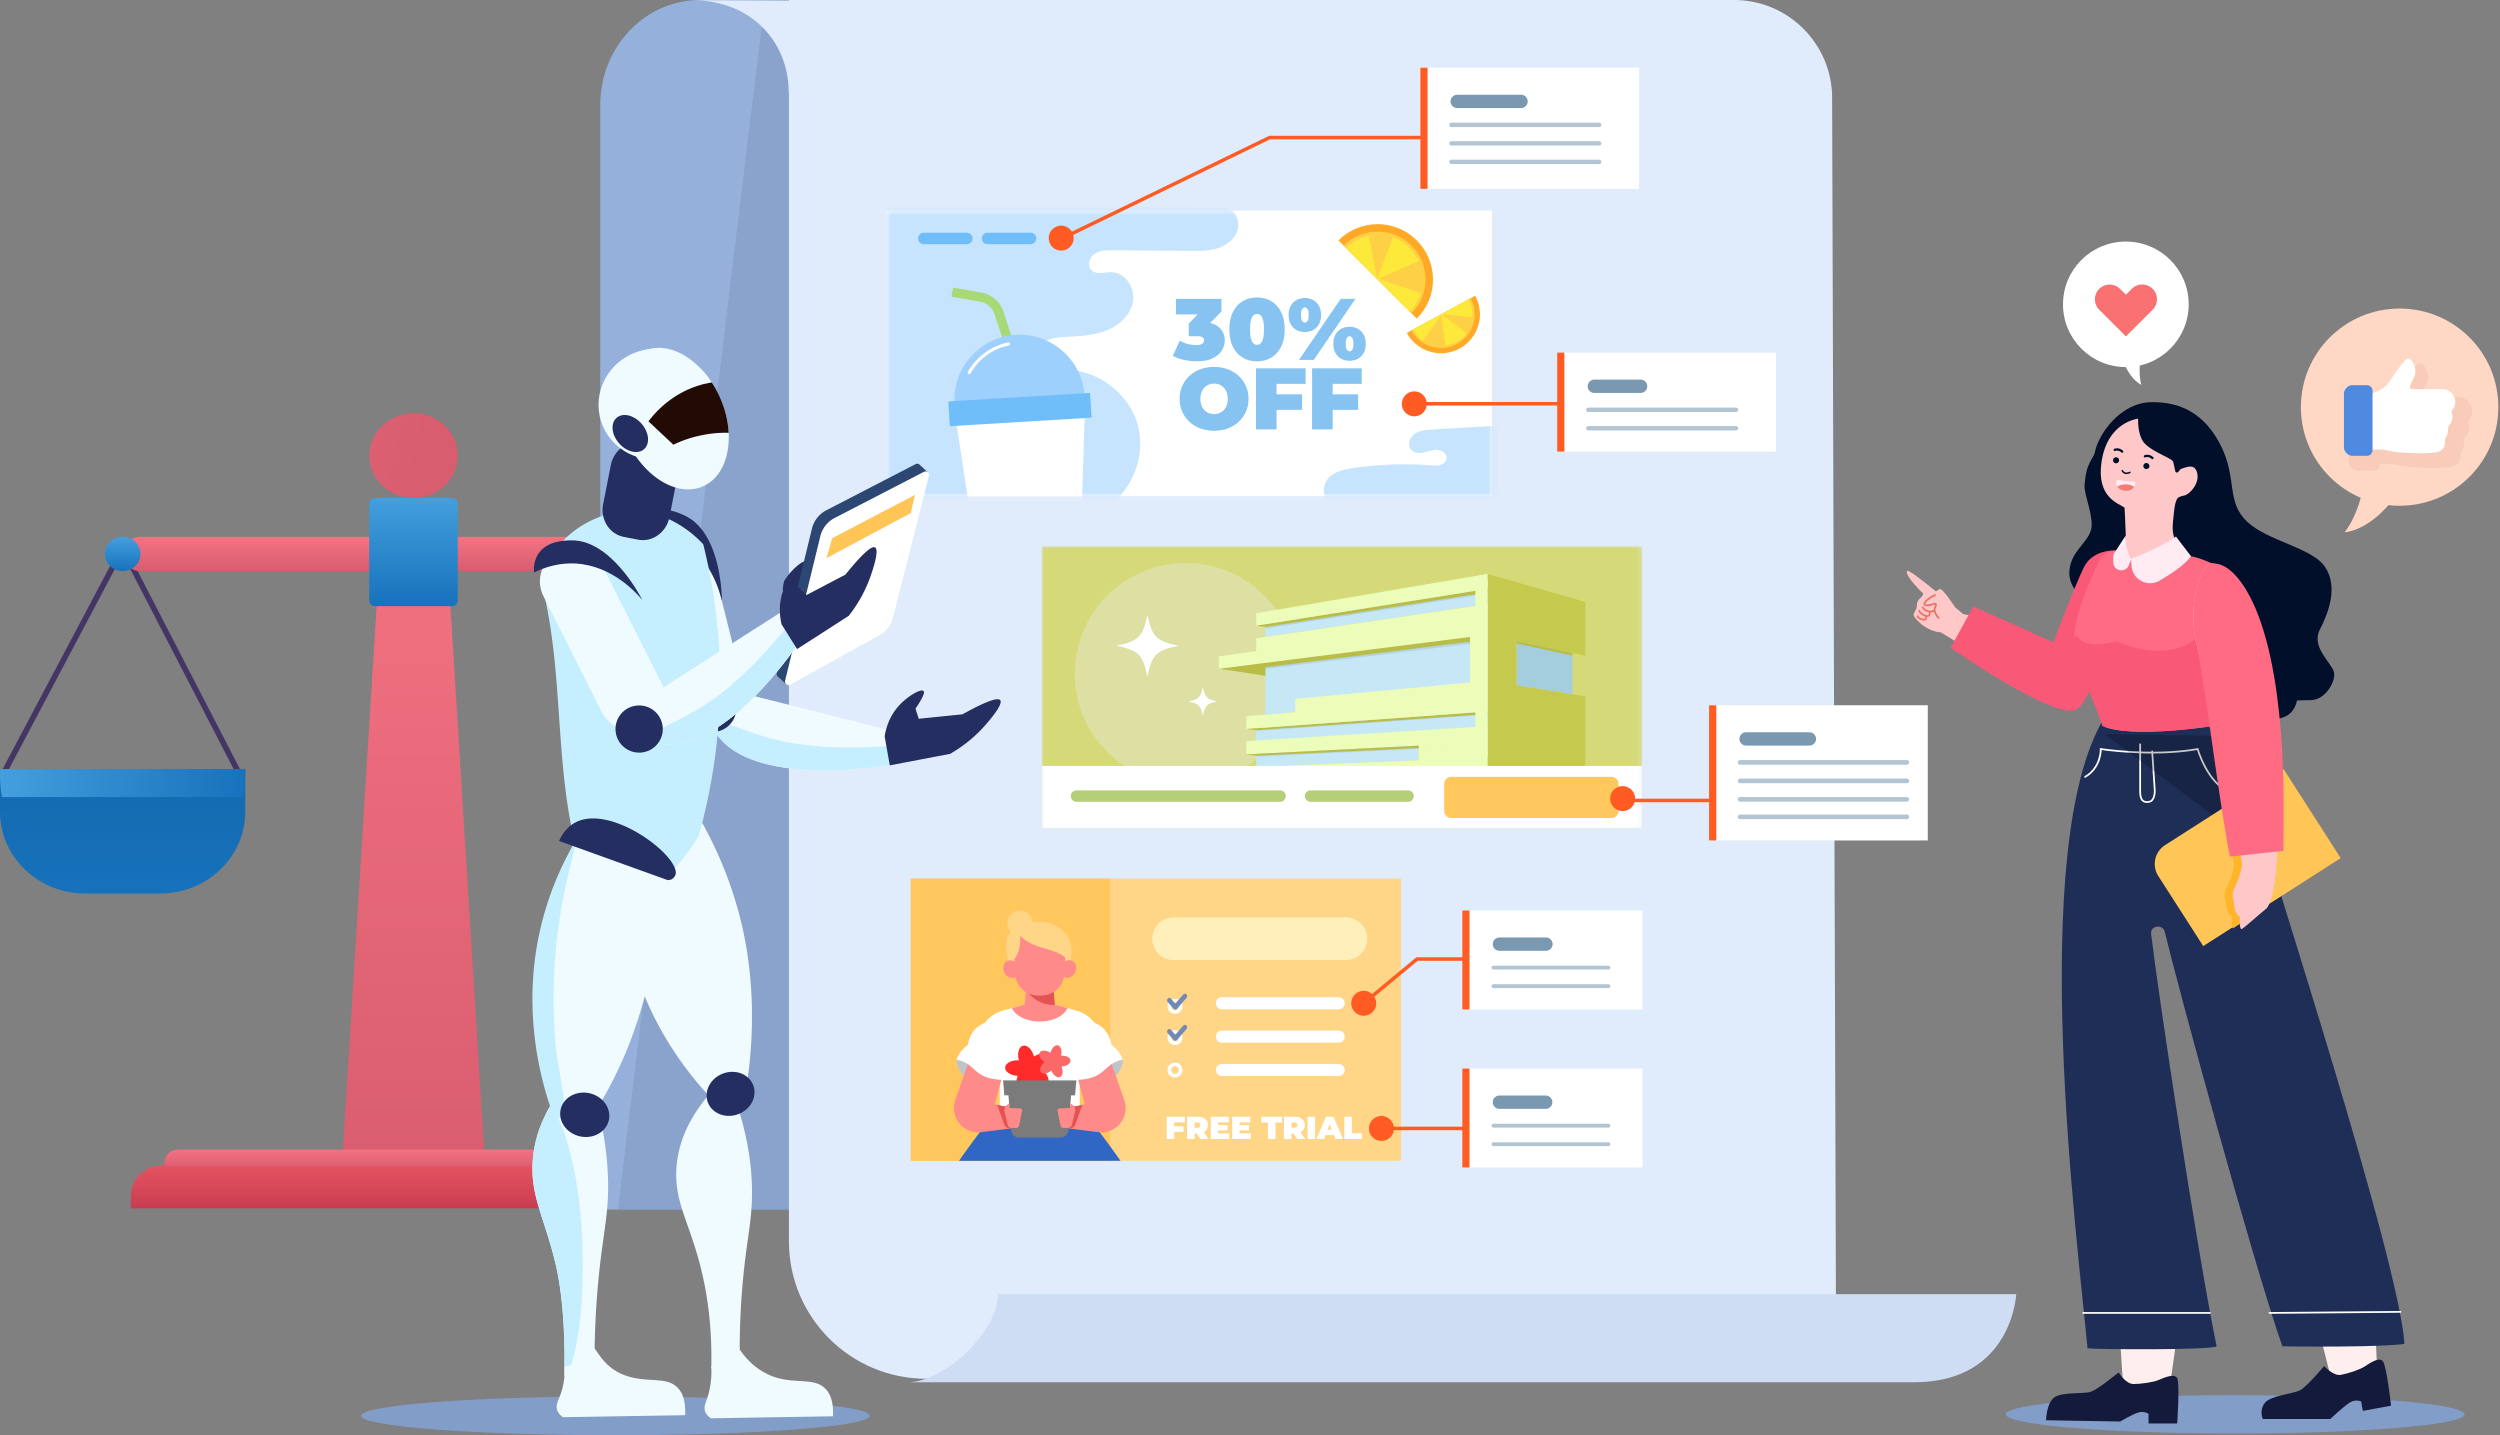 <svg xmlns="http://www.w3.org/2000/svg" width="540" height="310" fill="none"><rect width="100%" height="100%" fill="#808080" stroke="none"/><path fill="#443664" d="M177.709 167.882h-50.511a.6.6 0 0 1-.519-.282.57.57 0 0 1-.03-.571l25.255-48.865c.206-.404.893-.404 1.099 0l25.256 48.865a.57.57 0 0 1-.031.571.61.61 0 0 1-.519.282m-49.519-1.181h48.535l-24.264-46.945-24.263 46.945z"/><path fill="url(#a)" d="M125.977 166.114h52.968v9.235c0 9.754-8.256 17.663-18.434 17.663h-16.1c-10.179 0-18.434-7.917-18.434-17.663z"/><path fill="url(#b)" d="M125.976 167.638c0 1.547.153 3.056.428 4.526h52.113c.275-1.47.428-2.987.428-4.526v-1.524h-52.976v1.524z"/><path fill="#443664" d="M51.748 167.882H.626a.6.6 0 0 1-.518-.282.55.55 0 0 1-.023-.572l25.866-48.865c.099-.198.313-.32.55-.32.236 0 .442.13.549.328l25.255 48.865a.57.57 0 0 1-.03.572.62.62 0 0 1-.52.281zm-50.122-1.181h49.138l-24.271-46.968z"/><path fill="url(#c)" d="M.008 166.114h52.968v9.235c0 9.754-8.263 17.663-18.434 17.663h-16.1C8.263 193.012 0 185.095 0 175.349v-9.235z"/><path fill="url(#d)" d="M.008 167.638c0 1.547.152 3.063.427 4.534H52.55c.275-1.471.427-2.987.427-4.526v-1.524H.008v1.524z"/><path fill="url(#e)" d="M105.045 256.194h-31.46l9.21-148.63h13.04z"/><path fill="url(#f)" d="M89.326 107.564c5.28 0 9.56-4.099 9.56-9.158 0-5.06-4.28-9.16-9.56-9.16s-9.56 4.1-9.56 9.16c0 5.059 4.28 9.158 9.56 9.158"/><path fill="url(#g)" d="M149.107 115.969H30.092c-1.48 0-2.678 1.151-2.678 2.568v2.248c0 1.417 1.198 2.568 2.678 2.568H149.1c1.48 0 2.686-1.151 2.686-2.568v-2.248c0-1.417-1.198-2.568-2.686-2.568z"/><path fill="url(#h)" d="M26.494 123.353c2.129 0 3.853-1.654 3.853-3.696s-1.724-3.696-3.853-3.696-3.853 1.654-3.853 3.696 1.724 3.696 3.853 3.696"/><path fill="url(#i)" d="M97.597 107.564H81.04c-.71 0-1.282.549-1.282 1.227v20.901c0 .678.572 1.227 1.282 1.227h16.557c.71 0 1.282-.549 1.282-1.227v-20.901c0-.678-.572-1.227-1.282-1.227"/><path fill="url(#j)" d="M152.463 123.353c2.128 0 3.853-1.654 3.853-3.696s-1.725-3.696-3.853-3.696-3.854 1.654-3.854 3.696 1.725 3.696 3.854 3.696"/><path fill="url(#k)" d="M38.422 248.316h98.703c1.618 0 2.938 1.257 2.938 2.812v1.226H35.493v-1.226c0-1.547 1.312-2.812 2.937-2.812z"/><path fill="url(#l)" d="M34.98 251.768h105.594c3.7 0 6.699 2.88 6.699 6.423v2.804h-119v-2.804c0-3.543 3.007-6.423 6.7-6.423z"/><path fill="#95B1DB" d="M328.724 261.253H129.656V22.613C129.656 10.402 139.061 0 151.263 0l177.453.502v260.751z"/><path fill="#849CC7" d="M133.469 261.253h195.254V24.72L164.833 3.046z" opacity=".65"/><path fill="#E0EBFB" d="M395.746 21.193C395.746 9.486 386.258 0 374.549 0h-204.14v.144L149.492.042c12.786 0 20.866 9.02 20.866 19.922l.051-.06v248.239c0 16.386 13.286 29.67 29.676 29.67h145.628l50.898-.703-.873-275.9z"/><path fill="#CEDDF4" d="M196.016 298.574c7.976 0 19.537-10.913 19.537-19.041h219.954s-.851 19.041-22.082 19.041z"/><path fill="#020F2B" d="M451.129 130.114s-4.532-2.629-4.136-6.873c.397-4.245 3.854-5.875 4.662-8.771.741-2.636-1.503-7.551-1.388-9.54.305-5.22 1.9-5.63 2.258-7.383.794-3.856 5.517-10.538 12.048-10.675 6.532-.138 11.735 2.545 15.199 9.532s1.069 12.031 5.601 16.276 13.925 5.562 16.794 9.722c2.869 4.161.931 9.723-1.068 13.563-2 3.841 2.624 7.254 3.044 9.258s-1.877 5.936-4.937 6.005l-3.059.068s-.351 2.713-2.923 3.643-7.233 1.356-8.553 0-23.837-8.893-27.27-14.927c-3.441-6.043-6.28-9.914-6.28-9.914z"/><path fill="#FFC8C8" d="M470.55 100.976c.023.206.214.35.42.32.87-.137 2.96-1.463 3.594.754.633 2.248-1.473 4.709-2.778 4.983-.374.077-1.243.29-1.457.61-.656.983-.74 2.911-.992 5.349-.549 5.372 3.876 7.109 3.876 7.109s-12.948 8.047-13.841 1.357c0 0-.397-11.758-.473-11.811-1.221-.891-6.119-2.156-4.967-9.875 1.259-8.45 7.447-9.479 8.996-9.44 1.312.03 6.348.32 7.615 10.651z"/><path fill="#020F2B" d="M462.241 89.638a.375.375 0 0 0-.397.35c-.053 1.097-.061 4.336 1.488 5.883 1.877 1.874 5.845 3.131 6.058 3.855.13.442.328 1.372.466 2.05a.365.365 0 0 0 .641.16c.587-.709 1.571-1.783 2.128-1.783.763 0 .13-3.39.016-3.978-.008-.06-.038-.106-.069-.16-.534-.67-4.914-5.958-10.331-6.377"/><path fill="#839DC9" d="M482.792 309.634c27.366 0 49.55-1.853 49.55-4.138s-22.184-4.137-49.55-4.137-49.55 1.852-49.55 4.137 22.184 4.138 49.55 4.138"/><path fill="#FEE" d="m470.552 286.264-1.701 12.062s-2.732 8-5.265 4.899c-2.533-3.094-5.043-4.732-5.043-4.732l-.832-12.542 12.834.313z"/><path fill="#131A3C" d="M457.618 296.436s1.526 2.515 3.22 2.515 4.242-.404 5.28-.816 3.533-1.638 4.151-.442c.618 1.197 0 9.769 0 9.769h-6.188v-2.073s-.939-.693-2.259-.274-3.876 1.935-3.876 1.935l-15.985-.274s.023-3.437 1.618-4.823c1.594-1.387 6.455-.785 8.049-1.334 1.595-.548 5.982-4.175 5.982-4.175z"/><path fill="#FEE" d="m512.908 282.743.503 12.169s-1.236 8.359-4.288 5.768c-3.052-2.59-5.814-3.749-5.814-3.749l-3.082-12.184 12.681-2.011z"/><path fill="#131A3C" d="M502.028 295.079s1.954 2.195 3.625 1.89 4.097-1.158 5.043-1.76 3.174-2.248 4.006-1.181c.832 1.066 1.763 9.608 1.763 9.608l-6.089 1.113-.374-2.042s-1.053-.511-2.266.137c-1.214.647-4.395 3.665-4.395 3.665h-14.566s-.87-1.844.442-3.49 6.211-1.935 7.676-2.766 5.135-5.189 5.135-5.189z"/><path fill="#1E2E57" d="M479.388 155.678c3.884 6.858 5.937 11.872 8.165 20.588 2.586 10.104 30.589 95.59 31.81 113.976-3.19.77-24.371.655-26.385.541-6.41-18.348-22.631-77.927-25.378-89.486-.42-1.775-3.174-1.387-2.961.427 1.565 13.197 9.965 68.791 14.154 89.089-1.671.854-25.95.663-27.888.42-2.098-22.639-13.246-108.337 3.579-136.119 7.699-1.059 17.084.328 24.889.556z"/><path stroke="#fff" stroke-linecap="round" stroke-miterlimit="10" stroke-width=".381" d="m464.874 162.299.55 8.39s.129 2.263-1.229 2.507c-1.953.35-1.907-1.479-1.923-2.507-.015-1.029 0-9.929 0-9.929"/><path stroke="#fff" stroke-linecap="round" stroke-miterlimit="10" stroke-width=".381" d="M481.621 171.062c-4.807-1.829-6.929-9.266-6.929-9.266-9.842 1.73-20.921 0-20.921 0s.137 3.97-3.388 6.012"/><path fill="#000" d="m454.609 158.574 31.688 23.827s1.32-12.863-4.303-23.416l-27.377-.411z" opacity=".21" style="mix-blend-mode:multiply"/><path fill="#C20034" d="M469.342 118.28s2.007-.579 1.679-.152c-.336.426-1.046.899-1.755 1.371l.084-1.219z"/><path stroke="#fff" stroke-linecap="round" stroke-miterlimit="10" stroke-width=".381" d="M477.331 283.597h-27.354M518.481 283.361l-28.262.236"/><path fill="#D15449" d="M488.805 196.763c0-.168.168-1.958.168-1.958l-.809 2.568.641-.618z"/><path fill="#FFC8C8" d="M424.026 132.628s-11.696-10.02-12.101-9.311c-.587 1.028 3.487 4.892 3.487 4.892s-.076.563-.603.967c-.526.396-.763.861-.77 1.692-.016.83-.687 1.463-.71 1.95-.023.488 2.556 3.574 5.883 3.765l4.998 3.047 1.983-6.53-2.159-.464z"/><path fill="#FFC8C8" d="M420.112 132.742c1.312.038 2.075-1.722 2.075-1.722s-2.601-4.061-3.227-3.779c-.618.282-3.205 2.186-2.877 3.284.328 1.089 2.587-.397 2.587-.397s.122 2.584 1.442 2.622"/><path stroke="#EC7165" stroke-linecap="round" stroke-width=".381" d="M417.968 128.517c-.763.381-2.288 1.296-2.288 1.906 0 .763 1.906 0 2.288 0s.17.422 0 .763c-.382.763.381 1.907.763 2.288"/><path stroke="#EC7165" stroke-linecap="round" stroke-width=".381" d="M415.297 131.186c.381.763 1.525 1.144 2.288.763M414.539 131.949c.381.763 2.288 1.907 2.288.382"/><path stroke="#EC7165" stroke-linecap="round" stroke-width=".381" d="M414.156 133.093c.3.599 1.075.735 1.526.762.123.008.381 0 .381-.762"/><path fill="#F95877" d="M457.647 118.897s-5.463-.579-7.515 3.612c-2.053 4.191-6.608 16.23-6.608 16.23l-17.282-7.742-4.914 8.923s21.586 15.064 26.767 13.456c5.18-1.607 9.614-28.756 9.552-34.471z"/><path fill="#FF6B82" d="M453.772 120.421c-.45.922-5.936 12.009-5.669 17.335.267 5.364 6.226 18.135 5.936 18.943 0 0 4.166 3.284 27.141-.336 7.065-6.172.854-27.149-1.519-33.793 0 0-4.524-2.263-6.47-2.4 0 0-6.028 1.524-12.895.51-1.289-.19-1.923-1.348-3.304-1.676-.465-.107-2.067.114-3.235 1.417z"/><path fill="#F95877" d="M479.668 122.57c2.373 6.645 8.577 27.622 1.519 33.794-22.982 3.611-27.14.335-27.14.335.282-.808-7.341-16.382-5.937-18.943 1.015-1.851-.183 3.132 9.05.77 0 0 11.101 5.402 18.022-1.356 3.09-3.01 4.494-14.592 4.494-14.592"/><path fill="#FFEBF1" d="m473.261 120.147-3.258-4.251s-3.877 2.75-9.698 4.785l.099 1.524c.198 2.994 3.479 4.739 6.073 3.223 2.709-1.585 5.601-3.551 6.776-5.281z"/><path fill="#FFEBF1" d="M459.172 115.659s-.068 3.589 1.206 5.09l-.527 1.273c-.61 1.76-3.204 1.455-3.364-.397-.061-.723-.061-1.394.045-1.912l2.633-4.054z"/><path fill="#FFC557" d="M505.587 185.359 475.9 204.355l-9.711-15.135a4.83 4.83 0 0 1 1.463-6.673l25.621-16.395 12.321 19.202z"/><path fill="#FFB529" fill-rule="evenodd" d="m483.844 199.548-1.542.988c-.346-.389-.25-2.608-.25-2.608-.974-.435-1.171-1.953-1.303-2.969-.037-.281-.068-.523-.11-.694-.261-1.059-.046-1.742.077-1.997.568-1.157 1.651-3.461 1.82-5.526.029-.354-.666-3.956-1.704-9.03h9.381c.415 14.566-1.978 18.256-2.346 18.49-.312.202-1.251 1-2.264 1.862v.001c-.599.509-1.223 1.04-1.759 1.483" clip-rule="evenodd"/><path fill="#FFC8C8" d="M483.788 197.982c-1.236-.563-1.213-2.918-1.404-3.718-.26-1.074-.046-1.768.076-2.027.565-1.173 1.641-3.513 1.809-5.608.099-1.234-8.31-41.428-9.79-47.334-2.007-8.023.519-17.243 3.35-17.555 3.51-.389 8.477 11.117 9.209 15.216 8.874 49.49 3.113 58.893 2.526 59.274-.725.48-4.868 4.282-5.372 4.45-.526.175-.404-2.698-.404-2.698"/><path fill="#FF6B82" d="M493.264 183.779c-.358-1.516 1.549-30.387-4.898-49.276-2.884-8.443-7.035-13.152-10.545-12.763-2.831.312-5.356 9.532-3.35 17.555 1.481 5.906 4.586 32.27 7.18 45.734z"/><path fill="#020F2B" d="M457.07 100.077a.655.655 0 1 0 .001-1.31.655.655 0 0 0-.001 1.31M463.594 101.319a.656.656 0 1 0 0-1.311.656.656 0 0 0 0 1.311"/><path stroke="#020F2B" stroke-linecap="round" stroke-miterlimit="10" stroke-width=".336" d="M458.406 101.662s.252.557.847.572c.45.008.801-.191.801-.191"/><path stroke="#020F2B" stroke-linecap="round" stroke-miterlimit="10" stroke-width=".504" d="M463.305 98.56s.496-.213 1.015-.007c.396.153.602.382.602.382M456.773 97.173s.496-.213 1.015-.007c.397.152.603.381.603.381"/><path fill="#FFEBF1" d="M457.724 103.635c.702.153 2.007.404 3.006.374a.5.5 0 0 1 .481.67c-.252.678-.878 1.554-2.358 1.326-1.579-.244-1.778-1.265-1.739-1.92a.495.495 0 0 1 .602-.442z"/><path fill="#F47C73" d="M460.998 105.136a3.53 3.53 0 0 0-1.808-.503c-.702-.008-1.358.168-1.854.465.229.411.671.777 1.526.907 1.16.175 1.785-.32 2.129-.869z"/><path fill="#fff" d="M354.043 14.623h-47.246v26.166h47.246z"/><path fill="#FF5B22" d="M308.353 14.623h-1.556v26.166h1.556z"/><path fill="#7A98B0" d="M328.483 20.46h-13.666a1.441 1.441 0 1 0 0 2.88h13.666a1.441 1.441 0 1 0 0-2.88"/><path stroke="#B3C5D2" stroke-linecap="round" stroke-miterlimit="10" stroke-width=".946" d="M313.516 26.974h31.901M313.516 30.967h31.901M313.516 34.96h31.901"/><path fill="#fff" d="M383.597 76.167h-47.245V97.54h47.245z"/><path fill="#FF5B22" d="M337.908 76.167h-1.556V97.54h1.556z"/><path fill="#7A98B0" d="M354.367 81.995h-9.987a1.44 1.44 0 1 0 0 2.88h9.987c.797 0 1.443-.644 1.443-1.44s-.646-1.44-1.443-1.44"/><path stroke="#B3C5D2" stroke-linecap="round" stroke-miterlimit="10" stroke-width=".946" d="M343.078 88.518h31.902M343.078 92.502h31.902"/><path fill="#fff" d="M354.773 196.665h-38.914v21.373h38.914z"/><path fill="#FF5B22" d="M317.416 196.665h-1.557v21.373h1.557z"/><path fill="#7A98B0" d="M333.867 202.494h-9.987a1.44 1.44 0 1 0 0 2.88h9.987a1.441 1.441 0 1 0 0-2.88"/><path stroke="#B3C5D2" stroke-linecap="round" stroke-miterlimit="10" stroke-width=".832" d="M322.578 209.008h24.844M322.578 213.001h24.844"/><path fill="#fff" d="M354.773 230.798h-38.914v21.373h38.914z"/><path fill="#FF5B22" d="M317.416 230.798h-1.557v21.373h1.557z"/><path fill="#7A98B0" d="M333.867 236.635h-9.987a1.44 1.44 0 1 0 0 2.88h9.987c.797 0 1.443-.645 1.443-1.44s-.646-1.44-1.443-1.44"/><path stroke="#B3C5D2" stroke-linecap="round" stroke-miterlimit="10" stroke-width=".832" d="M322.578 243.149h24.844M322.578 247.142h24.844"/><path fill="#fff" d="M322.264 45.459H191.438v61.704h130.826z"/><mask id="m" width="132" height="63" x="191" y="45" maskUnits="userSpaceOnUse" style="mask-type:luminance"><path fill="#fff" d="M322.264 45.459H191.438v61.704h130.826z"/></mask><g mask="url(#m)"><path fill="#C6E4FD" d="M264.954 44.926c1.923.51 2.922 2.903 2.342 4.808s-2.342 3.261-4.235 3.87c-1.892.61-3.921.602-5.913.587-5.562-.046-11.132-.084-16.695-.13-1.358-.007-2.807 0-3.952.74-1.145.731-1.74 2.476-.824 3.482 1.061 1.166 2.953.472 4.525.533 2.907.115 4.982 3.376 4.524 6.241s-2.846 5.128-5.524 6.24c-2.678 1.12-5.646 1.296-8.553 1.44-1.832.092-3.77.214-5.288 1.243-1.518 1.028-2.35 3.307-1.213 4.747 1.16 1.47 3.395 1.211 5.265 1.135 7.294-.297 14.451 4.945 16.359 11.986 1.907 7.04-1.618 15.171-8.073 18.592h-46.261V42.22l73.516 2.713zM325.193 91.84c-5.295.313-10.59.625-15.886.945-1.32.076-2.716.183-3.784.953s-1.587 2.46-.694 3.428c.671.732 1.823.763 2.792.55.969-.207 1.931-.603 2.923-.527.991.077 2.037.861 1.922 1.844-.076.678-.686 1.197-1.335 1.395-.656.198-1.35.137-2.037.084a75.3 75.3 0 0 0-16.771.594c-1.877.274-3.861.686-5.219 2.004s-1.679 3.855-.16 4.998l38.211 1.273c.138-5.73-.099-11.81.038-17.54"/><path fill="#86C3F0" d="M258.522 78.04q-1.356 0-2.749-.301t-2.448-.885l1.506-3.277a7.2 7.2 0 0 0 1.77.734q.942.226 1.77.226.753 0 1.224-.244.49-.264.49-.772a.73.73 0 0 0-.358-.66q-.357-.244-1.205-.244h-1.751v-2.73l3.408-3.466.396 1.488h-6.573v-3.352h9.83v2.73l-3.408 3.465-2.128-1.205h1.167q2.486 0 3.786 1.111t1.299 2.863q0 1.13-.64 2.165-.622 1.036-1.959 1.695-1.318.66-3.427.66m12.998 0q-1.75 0-3.107-.81-1.337-.81-2.109-2.354-.753-1.544-.753-3.728t.753-3.729q.773-1.545 2.109-2.354 1.356-.81 3.107-.81t3.089.81q1.355.81 2.109 2.354.772 1.545.772 3.729t-.772 3.728q-.754 1.545-2.109 2.354-1.338.81-3.089.81m0-3.559q.433 0 .772-.301t.528-1.036q.207-.735.207-1.996 0-1.281-.207-1.996-.189-.735-.528-1.036a1.13 1.13 0 0 0-.772-.301q-.433 0-.772.301-.339.3-.546 1.036-.188.715-.188 1.996 0 1.261.188 1.996.207.735.546 1.036.34.3.772.301m9.065 3.258 9.002-13.182h3.182l-9.001 13.182zm1.262-6.026q-.998 0-1.789-.414a3.2 3.2 0 0 1-1.262-1.262q-.452-.83-.452-1.996 0-1.169.452-1.977a3.2 3.2 0 0 1 1.262-1.262q.791-.433 1.789-.433t1.789.433q.79.433 1.243 1.261.471.81.471 1.978t-.471 1.996a3.1 3.1 0 0 1-1.243 1.261q-.791.415-1.789.415m0-2.034q.32 0 .565-.339.263-.358.263-1.3 0-.94-.263-1.28-.245-.358-.565-.358-.301 0-.565.358-.264.34-.264 1.28 0 .942.264 1.3.264.339.565.339m9.66 8.248q-.997 0-1.789-.414a3.2 3.2 0 0 1-1.261-1.262q-.452-.829-.452-1.996t.452-1.977a3.2 3.2 0 0 1 1.261-1.262q.792-.433 1.789-.433.999 0 1.789.433.792.434 1.243 1.262.471.81.471 1.977t-.471 1.996a3.1 3.1 0 0 1-1.243 1.262q-.79.414-1.789.414m0-2.034q.32 0 .565-.339.264-.357.264-1.299t-.264-1.28q-.244-.358-.565-.358-.301 0-.565.358-.263.338-.263 1.28 0 .941.263 1.3.264.338.565.338M262.242 93.043q-1.6 0-2.975-.508a7.1 7.1 0 0 1-2.354-1.432 6.9 6.9 0 0 1-1.563-2.203q-.546-1.261-.546-2.75 0-1.506.546-2.749a6.6 6.6 0 0 1 1.563-2.184 6.9 6.9 0 0 1 2.354-1.45q1.374-.508 2.975-.508 1.62 0 2.976.508a6.9 6.9 0 0 1 2.353 1.45 6.4 6.4 0 0 1 1.545 2.185q.564 1.243.565 2.749a6.7 6.7 0 0 1-.565 2.75 6.6 6.6 0 0 1-1.545 2.202 7.1 7.1 0 0 1-2.353 1.432q-1.356.508-2.976.508m0-3.597q.622 0 1.149-.226a2.7 2.7 0 0 0 .941-.64q.415-.433.641-1.036.225-.622.226-1.393 0-.772-.226-1.375a2.8 2.8 0 0 0-.641-1.036 2.6 2.6 0 0 0-.941-.659 2.9 2.9 0 0 0-1.149-.226q-.621 0-1.167.226-.528.226-.942.66a2.9 2.9 0 0 0-.621 1.035 3.9 3.9 0 0 0-.226 1.375q0 .772.226 1.393.225.603.621 1.036.414.414.942.64.546.225 1.167.226m13.194-4.274h5.8v3.352h-5.8zm.302 7.57h-4.444V79.56h10.714v3.352h-6.27zm11.817-7.57h5.8v3.352h-5.8zm.302 7.57h-4.445V79.56h10.715v3.352h-6.27z"/><path fill="#FFA926" d="M306.033 68.814c4.669-4.67 4.662-12.237-.016-16.9-4.677-4.664-12.254-4.656-16.923.007z"/><path fill="#FDD046" d="M304.885 67.664c4.036-4.039 4.028-10.576-.008-14.607-4.044-4.03-10.591-4.023-14.627.008z"/><path fill="#FCE93A" d="M297.54 60.31c-.686-2.727-1.236-6.697-1.922-9.417a10.34 10.34 0 0 0-4.884 2.727z"/><path fill="#FCE93A" d="M300.947 51.19c-1.106 2.765-2.495 6.461-3.517 9.006l.114.114 8.889-3.916c-.351-.9-1.518-2.393-2.068-2.941a10.3 10.3 0 0 0-3.418-2.264"/><path fill="#FCE93A" d="M304.484 67.275a10.3 10.3 0 0 0 2.449-3.924c-2.754-.952-7.325-2.492-9.66-3.314l7.219 7.238z"/><path fill="#FFA926" d="M303.875 71.915c2.22 4.076 7.332 5.578 11.407 3.36 4.082-2.217 5.585-7.322 3.365-11.391l-14.78 8.031z"/><path fill="#FDD046" d="M304.883 71.366a7.27 7.27 0 0 0 9.858 2.903c3.525-1.92 4.83-6.324 2.907-9.844l-12.773 6.941z"/><path fill="#FCE93A" d="M311.305 67.892c1.976.083 4.769.502 6.745.579a7.16 7.16 0 0 0-.87-3.826z"/><path fill="#FCE93A" d="M316.783 71.999c-1.648-1.296-3.861-2.964-5.379-4.16l-.099.053.87 6.766c.679-.053 1.922-.549 2.395-.808A7.3 7.3 0 0 0 316.783 72"/><path fill="#FCE93A" d="M305.219 71.176a7.15 7.15 0 0 0 2.159 2.43c1.19-1.66 3.144-4.434 4.166-5.844z"/><path fill="#A8D977" d="m219.196 81.15-4.341-13.206a4.15 4.15 0 0 0-3.228-2.788l-6.111-1.075.343-1.966 6.112 1.075a6.13 6.13 0 0 1 4.769 4.13l4.341 13.204-1.892.625z"/><path fill="#9ED0FD" d="M219.382 72.334c-7.76.465-13.673 7.132-13.208 14.881l.176 2.903 28.109-1.691-.175-2.904c-.466-7.749-7.142-13.654-14.902-13.19"/><path fill="#fff" d="m233.146 126.655-20.99 1.264-5.906-38.624 28.109-1.692z"/><path fill="#70BEF9" d="m235.453 84.861-30.617 1.844.323 5.354 30.618-1.843z"/><path stroke="#fff" stroke-linecap="round" stroke-linejoin="round" stroke-width=".664" d="M209.352 80.48c1.754-3.148 4.929-5.464 8.461-6.18"/><path fill="#70BEF9" d="M208.827 50.27h-9.279a1.24 1.24 0 0 0-1.243 1.238 1.24 1.24 0 0 0 1.243 1.238h9.279a1.24 1.24 0 0 0 1.243-1.238 1.24 1.24 0 0 0-1.243-1.239M222.6 50.27h-9.278c-.687 0-1.244.554-1.244 1.238s.557 1.238 1.244 1.238h9.278c.687 0 1.244-.554 1.244-1.238s-.557-1.239-1.244-1.239"/></g><mask id="n" width="130" height="62" x="225" y="117" maskUnits="userSpaceOnUse" style="mask-type:luminance"><path fill="#fff" d="M354.712 117.992H225v60.957h129.712z"/></mask><g mask="url(#n)"><path fill="#D5D977" d="M354.712 117.992H225v60.957h129.712z"/><path fill="#DDDFA3" d="M256.115 169.463c13.236 0 23.966-10.716 23.966-23.934s-10.73-23.933-23.966-23.933-23.967 10.715-23.967 23.933 10.73 23.934 23.967 23.934"/><path fill="#fff" d="M254.51 139.479c-4.784 1.036-5.624 1.875-6.661 6.652-1.038-4.777-1.877-5.616-6.661-6.652 4.784-1.036 5.623-1.874 6.661-6.652 1.037 4.778 1.877 5.616 6.661 6.652M262.907 151.511c-2.221.48-2.61.868-3.098 3.093-.481-2.217-.87-2.606-3.098-3.093 2.22-.48 2.609-.869 3.098-3.094.48 2.217.87 2.606 3.098 3.094"/><path fill="#B9BD48" d="m263.266 144.447 9.095 1.379.976.152 44.202-5.12v-4.016z"/><path fill="#C6E7F5" d="m319.941 150.36-46.597 3.992v-10.233l46.597-5.829z"/><path fill="#B9BD48" d="m271.336 135.158 2.19.313v-1.204zM269.219 157.446l2.19.305v-1.204zM269.219 162.94l2.19.312v-1.204z"/><path fill="#C6E7F5" d="m321.314 130.472-47.97 7.109v-2.766l47.97-7.62z"/><path fill="#B9BD48" d="m321.314 127.927-47.97 7.513v-.625l47.97-7.62z"/><path fill="#A4CDDE" d="m339.664 141.025-12.078-2.59v9.6l12.086 1.928z"/><path fill="#B9BD48" d="m339.664 141.62-12.078-2.614v-.571l12.078 2.59z"/><path fill="#C5CA4E" d="m342.425 130.015-21.12-6.057v13.121l21.127 4.541zM327.577 138.435l-6.272-1.326v29.823l4.585.221 16.542.8v-17.54l-14.855-2.377z"/><path fill="#C6E7F5" d="m321.312 156.989-50.046 3.078v-2.773l50.046-3.62z"/><path fill="#B9BD48" d="m321.312 154.215-50.046 3.513v-.434l50.046-3.62z"/><path fill="#231F20" d="m317.545 139.067-44.201 5.418v-.389l44.201-5.509z" opacity=".1"/><path fill="#C6E7F5" d="m306.457 164.212-35.121 1.395v-2.774l35.121-1.775z"/><path fill="#ECFDB9" d="M271.336 132.461v2.682l49.977-7.978v-3.207zM271.331 140.652l-8.065 1.113v2.682l58.042-7.346v-6.629l-49.977 7.407zM317.54 147.403l-37.754 3.543v2.865l-10.567.884v2.751l52.091-3.772v-16.565l-3.77.472zM269.219 162.94l52.091-2.637v-3.467l-52.091 3.231zM306.452 164.213l-39.249 1.562v2.728l39.249-1.136 14.856-.434v-6.629l-14.856.754z"/><path fill="#B9BD48" d="m306.457 161.561-35.121 1.676v-.404l35.121-1.775z"/><path fill="#231F20" d="m273.344 135.745 45.338-7.101v-.305l-45.338 7.101zM318.946 154.528l-47.68 3.345v-.145l47.68-3.345z" opacity=".1"/><path fill="#ECFDB9" d="m321.312 163.252-2.632-.045v-37.901l2.632-.19z"/><path fill="#231F20" d="m306.457 161.729-35.121 1.691v-.183l35.121-1.691z" opacity=".1"/><path fill="#fff" d="M354.712 165.447H225v13.502h129.712z"/><path fill="#FFC75C" d="M348.074 167.801h-34.603c-.842 0-1.526.683-1.526 1.524v5.845c0 .841.684 1.523 1.526 1.523h34.603c.843 0 1.526-.682 1.526-1.523v-5.845c0-.841-.683-1.524-1.526-1.524"/><path fill="#B5CE78" d="M276.475 170.72h-43.934a1.24 1.24 0 0 0-1.244 1.238 1.24 1.24 0 0 0 1.244 1.238h43.934a1.24 1.24 0 0 0 1.244-1.238 1.24 1.24 0 0 0-1.244-1.238M304.124 170.72H283.08a1.24 1.24 0 0 0-1.244 1.238 1.24 1.24 0 0 0 1.244 1.238h21.044a1.24 1.24 0 0 0 1.243-1.238 1.24 1.24 0 0 0-1.243-1.238"/></g><path fill="#FFD688" d="M302.61 189.777H196.727v60.958H302.61z"/><path fill="#FFC75C" d="M239.799 250.735h-43.072v-60.958h43.072z"/><path fill="#3067C5" d="M231.847 237.34h-14.52c-6.272 7.665-10.186 13.395-10.186 13.395h34.892s-3.922-5.73-10.186-13.395"/><path fill="#fff" d="M233.227 232.212h-17.289v6.759h17.289z"/><path fill="#FFD688" d="M220.302 202.091c1.5 0 2.717-1.215 2.717-2.713a2.715 2.715 0 0 0-2.717-2.712 2.714 2.714 0 0 0-2.716 2.712 2.715 2.715 0 0 0 2.716 2.713"/><path fill="#FFD688" d="m222.005 210.488-3.594-1.037s-1.091-2.56-1.091-5.097.985-3.292 2.617-3.52c2.389-2.744 8.081-2.149 10.423 1.013s.168 7.993.168 7.993l-8.523.655z"/><path fill="#FF8A8A" d="M219.248 211.113c.82-.386 1.111-1.491.649-2.47-.461-.978-1.499-1.459-2.319-1.074-.82.386-1.11 1.491-.649 2.47.461.978 1.5 1.459 2.319 1.074M232.241 209.998c.461-.979.171-2.084-.649-2.47-.82-.385-1.858.096-2.319 1.074-.462.979-.171 2.084.649 2.47.819.385 1.858-.096 2.319-1.074"/><path fill="#BFC4C9" d="M242.532 228.905s.328 2.75-3.472 4.93l-2.396-5.875s5.112-.899 5.868.945M206.632 228.905s-.328 2.75 3.472 4.93l2.396-5.875s-5.113-.899-5.868.945"/><path fill="#FF8A8A" d="m216.58 232.181-1.732 6.332 5.196 1.22.306 3.756-8.401 1.052c-3.869.487-6.898-3.254-5.608-6.927l2.93-8.374 7.324 2.941z"/><path fill="#E55252" d="m220.038 239.732-4.64-1.089 1.496 4.213c.214.595.809.96 1.434.884l2.007-.251-.305-3.757z"/><path fill="#FF8A8A" d="m232.605 232.181 1.732 6.332-5.196 1.22-.305 3.756 8.401 1.052c3.868.487 6.897-3.254 5.608-6.927l-2.93-8.374-7.325 2.941z"/><path fill="#E55252" d="m229.149 239.732 4.639-1.089-1.495 4.213a1.35 1.35 0 0 1-1.435.884l-2.006-.251.305-3.757z"/><path fill="#fff" d="M232.209 235.206s.29-1.006.587-1.959c6.287-.274 5.448-3.573 9.729-4.343 0 0-.573-1.935-2.442-3.192-.443-2.408-1.595-3.932-3.708-4.808a7.15 7.15 0 0 0-3.777-2.584l-8.027-2.27-8.027 2.27a7.18 7.18 0 0 0-3.777 2.584c-2.113.876-3.266 2.392-3.708 4.808-1.87 1.257-2.442 3.192-2.442 3.192 4.281.77 3.441 4.069 9.729 4.343.297.953.297 1.959.297 1.959-.229.213-.107.465-.229.716-.313.655.153 1.425.885 1.425h14.52c.733 0 1.198-.762.886-1.425a2.5 2.5 0 0 0-.512-.716z"/><path fill="#FF8A8A" d="m227.826 216.965-.328-3.848h-5.829l-.329 3.848-2.754.777c.702 1.676 3.121 2.911 5.997 2.911s5.296-1.235 5.997-2.911z"/><path fill="#E55252" d="M221.961 214.161s1.709 2.979 5.883 2.934l-.275-3.269z"/><path fill="#FF8A8A" d="M220.359 202.083c.244 2.85-.877 4.656-1.312 5.243.061 1.166.137 2.331.236 3.231.313 2.766 2.419 4.495 5.296 4.495 2.876 0 4.982-1.729 5.295-4.495.114-1.014.198-2.378.259-3.704-2.746-2.331-6.996-1.706-9.774-4.77"/><path fill="#FF2B2B" d="M226.61 228.066c-.511-.769-1.969-.701-3.266.145 0-.023-.008-.045-.015-.068-.42-1.501-1.48-2.515-2.381-2.263-.9.251-1.274 1.653-.87 3.147h-.076c-1.556-.069-2.854.632-2.892 1.562-.038.922 1.183 1.722 2.724 1.798-.007.023-.023.046-.03.068-.542 1.456-.275 2.904.595 3.231.87.32 2.007-.587 2.556-2.034q.032.022.053.045c1.221.968 2.679 1.159 3.258.435.573-.724.061-2.088-1.152-3.056.023-.015.046-.023.061-.038 1.297-.861 1.938-2.187 1.419-2.956z"/><path fill="#FB6868" d="M231.222 229.057c-.053-.647-.961-1.097-2.044-1.021q.002-.022.015-.046c.252-1.059-.054-2.042-.679-2.194-.626-.152-1.343.579-1.603 1.623-.015-.008-.03-.023-.045-.031-.931-.571-1.961-.579-2.297-.03s.137 1.455 1.053 2.027c-.015.007-.031.023-.038.03-.832.709-1.16 1.677-.74 2.172s1.427.32 2.251-.373a.1.1 0 0 0 .015.045c.419 1.006 1.244 1.623 1.839 1.372.595-.244.747-1.257.335-2.256h.054c1.083-.083 1.93-.678 1.877-1.325z"/><path fill="#7B7B7B" d="M229.024 245.714h-8.889a1.74 1.74 0 0 1-1.732-1.6l-.786-10.233h13.94l-.785 10.233a1.733 1.733 0 0 1-1.733 1.6z"/><path fill="#7B7B7B" d="M232.214 236.593h-15.275l-.275-3.223h15.833z"/><path fill="#FF8A8A" d="m231.237 238.323.465.351c.443.335.649.906.512 1.447l-.702 2.858a.86.86 0 0 1-.832.655h-1.015a.61.61 0 0 1-.595-.488l-.641-3.23a.41.41 0 0 1 .382-.488l2.319-.114.099-.999zM217.956 238.323l-.465.351a1.39 1.39 0 0 0-.511 1.447l.702 2.858a.855.855 0 0 0 .831.655h1.015c.29 0 .534-.206.595-.488l.641-3.23a.41.41 0 0 0-.381-.488l-2.32-.114-.099-.999z"/><path fill="#FFEFBB" d="M290.704 198.159h-37.189a4.613 4.613 0 0 0-4.617 4.61 4.613 4.613 0 0 0 4.617 4.61h37.189a4.613 4.613 0 0 0 4.616-4.61 4.613 4.613 0 0 0-4.616-4.61"/><path fill="#fff" d="M289.14 215.402h-25.203a1.31 1.31 0 0 0-1.312 1.307 1.31 1.31 0 0 0 1.312 1.306h25.203a1.31 1.31 0 0 0 1.312-1.306 1.31 1.31 0 0 0-1.312-1.307M289.14 222.603h-25.203a1.31 1.31 0 0 0-1.312 1.307 1.31 1.31 0 0 0 1.312 1.307h25.203a1.31 1.31 0 0 0 1.312-1.307 1.31 1.31 0 0 0-1.312-1.307M289.14 229.811h-25.203a1.31 1.31 0 0 0-1.312 1.306 1.31 1.31 0 0 0 1.312 1.307h25.203a1.31 1.31 0 0 0 1.312-1.307 1.31 1.31 0 0 0-1.312-1.306"/><path stroke="#fff" stroke-miterlimit="10" stroke-width=".786" d="M255.028 217.375c0 .671-.55 1.22-1.221 1.22a1.224 1.224 0 0 1-1.221-1.22c0-.67.549-1.219 1.221-1.219.671 0 1.221.549 1.221 1.219Z"/><path fill="#7289B5" stroke="#7289B5" stroke-miterlimit="10" stroke-width=".382" d="M253.855 217.879a.28.28 0 0 1-.206-.1l-1.282-1.47a.38.38 0 0 1 0-.48.275.275 0 0 1 .42 0l1.076 1.234 1.861-2.133a.275.275 0 0 1 .42 0 .38.38 0 0 1 0 .48l-2.068 2.377a.28.28 0 0 1-.206.099z"/><path stroke="#fff" stroke-miterlimit="10" stroke-width=".786" d="M255.028 224.111c0 .671-.55 1.219-1.221 1.219a1.223 1.223 0 0 1-1.221-1.219c0-.67.549-1.219 1.221-1.219.671 0 1.221.549 1.221 1.219Z"/><path fill="#7289B5" stroke="#7289B5" stroke-miterlimit="10" stroke-width=".382" d="M253.855 224.607a.28.28 0 0 1-.206-.1l-1.282-1.47a.38.38 0 0 1 0-.48.275.275 0 0 1 .42 0l1.076 1.234 1.861-2.133a.275.275 0 0 1 .42 0 .38.38 0 0 1 0 .48l-2.068 2.377a.28.28 0 0 1-.206.099z"/><path stroke="#fff" stroke-miterlimit="10" stroke-width=".786" d="M255.028 231.121c0 .671-.55 1.22-1.221 1.22a1.224 1.224 0 0 1-1.221-1.22c0-.67.549-1.219 1.221-1.219.671 0 1.221.549 1.221 1.219Z"/><path fill="#fff" d="M253.512 243.261h2.115v1.222h-2.115zm.109 2.76h-1.62v-4.806h3.907v1.222h-2.287zm2.799 0v-4.806h2.314q.674 0 1.161.219.495.22.762.632a1.7 1.7 0 0 1 .268.961q0 .557-.268.962a1.7 1.7 0 0 1-.762.611q-.487.213-1.161.213h-1.414l.721-.666v1.874zm2.877 0-1.181-1.751h1.717l1.195 1.751zm-1.256-1.696-.721-.734h1.311q.337 0 .495-.152a.53.53 0 0 0 .165-.412.53.53 0 0 0-.165-.412q-.158-.15-.495-.151h-1.311l.721-.734zM263.02 243h2.143v1.167h-2.143zm.11 1.799h2.404v1.222h-3.997v-4.806h3.907v1.222h-2.314zm4.511-1.799h2.142v1.167h-2.142zm.11 1.799h2.403v1.222h-3.996v-4.806h3.907v1.222h-2.314zm6.13 1.222v-3.55h-1.408v-1.256h4.436v1.256h-1.408v3.55zm3.449 0v-4.806h2.314q.673 0 1.161.219.493.22.762.632a1.7 1.7 0 0 1 .268.961q0 .557-.268.962a1.7 1.7 0 0 1-.762.611q-.488.213-1.161.213h-1.414l.721-.666v1.874zm2.877 0-1.181-1.751h1.717l1.195 1.751zm-1.256-1.696-.721-.734h1.311q.337 0 .495-.152a.53.53 0 0 0 .164-.412.53.53 0 0 0-.164-.412q-.158-.15-.495-.151h-1.311l.721-.734zm3.496 1.696v-4.806h1.62v4.806zm1.879 0 2.101-4.806h1.593l2.102 4.806h-1.676l-1.552-4.037h.632l-1.552 4.037zm1.249-.837.413-1.168h2.211l.412 1.168zm4.805.837v-4.806h1.621v3.55h2.17v1.256z"/><path fill="#FF5B22" d="M305.49 89.925a2.69 2.69 0 0 0 2.694-2.69 2.69 2.69 0 0 0-2.694-2.69 2.69 2.69 0 0 0-2.693 2.69 2.69 2.69 0 0 0 2.693 2.69"/><path stroke="#FF5B22" stroke-miterlimit="10" stroke-width=".763" d="M336.735 87.211h-30.508"/><path fill="#FF5B22" d="M229.217 54.127a2.69 2.69 0 0 0 2.693-2.69 2.69 2.69 0 0 0-2.693-2.69 2.69 2.69 0 0 0-2.694 2.69 2.69 2.69 0 0 0 2.694 2.69"/><path stroke="#FF5B22" stroke-miterlimit="10" stroke-width=".763" d="M307.756 29.712h-33.531l-44.647 21.7"/><path fill="#FF5B22" d="M350.494 169.805a2.69 2.69 0 0 0-2.693 2.69 2.69 2.69 0 0 0 2.693 2.69 2.69 2.69 0 1 0 0-5.38M294.561 219.395a2.69 2.69 0 0 0 2.693-2.69 2.69 2.69 0 0 0-2.693-2.69 2.69 2.69 0 0 0-2.694 2.69 2.69 2.69 0 0 0 2.694 2.69"/><path stroke="#FF5B22" stroke-miterlimit="10" stroke-width=".763" d="M351.61 172.899h26.695"/><path fill="#fff" d="M416.402 152.334h-47.246v29.206h47.246z"/><path fill="#FF5B22" d="M370.713 152.334h-1.557v29.206h1.557z"/><path fill="#7A98B0" d="M390.826 158.163h-13.665a1.44 1.44 0 1 0 0 2.88h13.665a1.44 1.44 0 1 0 0-2.88"/><path stroke="#B3C5D2" stroke-linecap="round" stroke-miterlimit="10" d="M375.859 164.678h36.015M375.859 168.67h36.015M375.859 172.664h36.015M375.859 176.435h36.015"/><path fill="#FF5B22" d="M298.389 246.437a2.69 2.69 0 0 0 2.693-2.69 2.69 2.69 0 0 0-2.693-2.689 2.69 2.69 0 0 0-2.694 2.689 2.69 2.69 0 0 0 2.694 2.69"/><path stroke="#FF5B22" stroke-miterlimit="10" stroke-width=".763" d="M316.523 243.747h-18.132M316.003 207.157h-9.934l-11.514 9.548"/><path fill="#FFD8C5" d="M518.318 109.243c11.774 0 21.327-9.533 21.327-21.297s-9.546-21.298-21.327-21.298-21.326 9.533-21.326 21.298 9.545 21.297 21.326 21.297"/><path fill="#F9CBB9" d="m530.836 85.698-7.241.015a.4.4 0 0 1-.213-.053.43.43 0 0 1-.168-.145.5.5 0 0 1-.092-.198.6.6 0 0 1 .008-.22q.345-1.066.908-2.028c1.282-2.377-.71-4.937-1.45-4.663s-2.716 2.98-4.296 5.448c-1.007 1.577-2.846 2.408-4.12 2.827v-.587a1.33 1.33 0 0 0-1.335-1.334h-3.396c-.564 0-1.106.222-1.503.626a2.13 2.13 0 0 0-.626 1.5v12.672a2.125 2.125 0 0 0 2.129 2.119h3.388c.351 0 .694-.138.946-.389s.389-.587.389-.945v-.167c1.519-.023 3.129.03 4.121.342 1.449.458 10.56 1.006 12.116 0 1.107-.716 1.152-1.828 1.091-2.415a.96.96 0 0 1 .184-.686c.564-.77.618-1.813.602-2.37 0-.251.084-.495.252-.678.351-.38.588-.846.702-1.348a2.96 2.96 0 0 0-.053-1.524.95.95 0 0 1 .175-.884c.282-.335.473-.732.565-1.158.442-1.928-1.107-3.757-3.09-3.757z"/><path fill="#FFD8C5" d="M517.875 106.583s-4.906 7.604-11.445 8.404c0 0 3.845-4.633 4.295-12.626"/><path fill="#fff" d="M511.23 85.271c.251-.084 3.525-.663 4.944-2.895s3.212-4.671 3.876-4.915c.664-.252 2.457 2.057 1.305 4.198a9.3 9.3 0 0 0-.809 1.829.419.419 0 0 0 .076.381.42.42 0 0 0 .344.175l6.523-.015c1.786 0 3.19 1.646 2.785 3.383a2.5 2.5 0 0 1-.511 1.052.9.9 0 0 0-.183.38.8.8 0 0 0 .023.42 2.717 2.717 0 0 1-.588 2.598.9.9 0 0 0-.228.61c.015.503-.039 1.447-.542 2.14a.84.84 0 0 0-.153.618c.061.419 0 .846-.168 1.227-.175.388-.45.708-.808.945-1.404.906-9.622.411-10.927 0-1.305-.412-3.807-.328-5.486-.252"/><path fill="#4F8AE0" d="M508.212 83.199h3.052c.32 0 .626.13.854.35.229.229.351.533.351.853V97.25c0 .32-.129.625-.351.854-.228.228-.534.35-.854.35h-3.052a1.923 1.923 0 0 1-1.923-1.92V85.111a1.917 1.917 0 0 1 .565-1.356c.175-.175.389-.32.625-.42q.355-.145.733-.144z"/><path fill="#fff" d="M459.183 79.29c7.493 0 13.574-6.065 13.574-13.555s-6.073-13.555-13.574-13.555-13.574 6.065-13.574 13.555 6.074 13.556 13.574 13.556"/><path fill="#fff" d="M457.844 75.412s1.022 5.662 4.669 7.734c0 0-1.121-3.657.565-8.465"/><path fill="#F97171" d="m460.451 62.405-1.259 1.257-1.259-1.257a3.2 3.2 0 0 0-2.251-.93c-.84 0-1.656.336-2.251.93a3.2 3.2 0 0 0-.931 2.248c0 .838.336 1.653.931 2.248l1.259 1.257 4.509 4.503 4.51-4.503 1.259-1.257a3.18 3.18 0 0 0 .938-2.256 3.19 3.19 0 0 0-1.976-2.948 3.2 3.2 0 0 0-1.221-.244 3.2 3.2 0 0 0-2.258.937z"/><path fill="#839DC9" d="M132.915 310c30.329 0 54.916-1.875 54.916-4.189s-24.587-4.189-54.916-4.189S78 303.498 78 305.811 102.586 310 132.915 310"/><path fill="#242E60" d="M174.186 127.356c-.351-.686-.702-1.364-1.045-2.042 1.411-3.048 1.358-3.848 1.083-4.046-.633-.45-3.281 1.676-4.837 4.198 0 0-.359 1.212-.283 2.271l5.09-.381z"/><path fill="#2D4773" d="M169.882 147.876s-1.61-1.532-1.831-1.699a.76.76 0 0 1-.267-.8l7.592-31.173a6.08 6.08 0 0 1 3.09-3.977l19.319-9.982a.725.725 0 0 1 .801.091c.214.176 1.877 1.745 1.877 1.745l-9.369 29.611c-.42 1.645-1.473 3.032-2.923 3.84l-18.297 12.351"/><path fill="#fff" d="m169.579 147.038 7.6-31.173a6.08 6.08 0 0 1 3.09-3.977l19.319-9.982c.573-.297 1.221.244 1.053.884l-7.737 30.563c-.419 1.645-1.472 3.032-2.922 3.84l-19.319 10.713c-.573.313-1.236-.221-1.076-.868z"/><path fill="#FFC557" d="m179.759 116.246 17.885-9.357-.931 3.94-18.197 9.73z"/><path fill="#F0FBFF" d="M152.531 116.977c.252.48.45 1.036.595 1.57l6.76 27.118c.817 3.246-.786 6.568-3.639 8.047-.519.266-1.015.487-1.603.617-.572.167-1.129.19-1.701.183-3.197.084-6.142-2.141-6.959-5.387l-6.76-27.119c-.87-3.353.87-6.827 3.899-8.229.435-.183.877-.328 1.297-.45 3.304-.8 6.608.762 8.111 3.658z"/><path fill="#242E60" d="M140.458 110.775c2.907-1.585 6.31.046 7.569.655 7.76 3.742 7.904 17.503 7.904 18.372a6 6 0 0 0-.083-.343c-.397-1.532-2.358-9.152-9.172-13.106-1.442-.838-4.494-2.317-8.973-2.339.366-.884 1.16-2.378 2.747-3.246z"/><path fill="#F0FBFF" d="M154.355 148.225a14777 14777 0 0 1 40.226 10.104c-.221.869-.45 1.776-.641 2.682-.343 1.357-.687 2.713-.992 4.077-1.946.343-29.574 5.135-37.99-6.279-.733-1.028-1.366-2.187-1.77-3.551l1.167-7.04z"/><path fill="#C5EFFF" d="M171.782 160.615c9.408 1.395 16.924.678 22.166.404a148 148 0 0 0-.992 4.077c-1.946.343-29.574 5.135-37.991-6.279-.732-1.029-1.365-2.187-1.77-3.551l.069-.419c8.233 3.246 13.49 5.022 18.518 5.768"/><path fill="#242E60" d="M154.764 147.974a5.1 5.1 0 0 1 4.205 5.86c-.458 2.774-3.091 4.656-5.868 4.198a5.097 5.097 0 1 1 1.663-10.058"/><path fill="#F0FBFF" d="M154.142 237.773c2.38-.884 4.387-.069 6.729-.937 1.282-6.881 3.182-22.28-1.037-38.693a85.6 85.6 0 0 0-11.094-25.275c-1.984.831-3.922 1.692-5.914 2.484-2.647 1.136-5.287 2.271-7.912 3.368-.878 5.654-1.358 13.335.175 22.158 3.304 18.996 13.918 31.561 19.06 36.902z"/><path fill="#242E60" d="M142.246 171.588c-3.716 1.006-3.998 7.719.054 16.771.618.388 1.243.769 1.861 1.158l2.312-17.35c-2.174-.853-3.464-.777-4.219-.579z"/><path fill="#C5EFFF" d="M135.078 185.806c-3.724-2.126-10.492-4.64-11.43-6.118-3.487-16.505-2.289-33.337-5.784-49.841-.351-1.371-.626-3.215-.29-5.303 1.213-7.589 9.683-13.792 18.106-14.173 9.118-.411 15.245 6.126 16.222 7.201a122 122 0 0 1 3.174 18.82c1.595 18.013-1.121 33.283-4.135 44.141a46.032 46.032 0 0 1-5.937 7.811c-1.77.03-5.737-.145-9.926-2.538"/><path fill="#F0FBFF" d="M140.851 207.332c-.794 5.723-2.137 9.974-3.083 12.939a87.6 87.6 0 0 1-9.049 19.567 56 56 0 0 1-1.267 1.996c-1.854-.076-3.624-.16-5.387-.266l-2.151-.115c-.168-.343-.283-.716-.428-1.082-2.632-7.406-6.714-22.508-2.441-40.331 1.839-7.658 4.784-13.875 7.531-18.577.366-.64.732-1.249 1.106-1.836 1.831.221 3.258.16 4.288.031.84-.1 1.908-.298 2.915.289.404.236.687.526.862.747.801.381 1.694.876 2.61 1.508a19 19 0 0 1 4.066 3.833c.992 5.57 1.603 12.9.443 21.313z"/><path fill="#F0FBFF" d="M127.952 235.372c.107.336.237.694.321 1.052 2.518 8.245 3.021 14.874 3.082 19.346.054 7.437-1.266 11.262-2.212 21.953a189 189 0 0 0-.725 18.013c-.023-.023-4.159.632-4.159.632l-.991.633-1.382.221c.039-.389.016-.762.016-1.159.206-9.593-.618-17.571-1.816-22.744-2.411-10.272-5.532-14.821-5.013-22.494a25.9 25.9 0 0 1 2.617-9.715c.397-.869.854-1.714 1.312-2.476a29 29 0 0 1 1.732-2.667.34.34 0 0 1 .115-.137q.435-.63.87-1.136c.969.115 1.938.221 2.93.32 1.114.138 2.205.259 3.319.358zM162.428 256.89c.099 7.01-1.183 10.637-2.053 20.741a164 164 0 0 0-.572 17.007c-.03 0-4.166.648-4.166.648l-1.999.289c.023-.365.023-.731.015-1.097.13-9.052-1.114-16.054-2.357-20.931-2.48-9.685-5.647-13.944-5.189-21.206.382-6.019 3.06-10.751 5.562-14.058a.4.4 0 0 1 .1-.145q.435-.592.869-1.082c2.076.221 4.182.412 6.257.594.107.328.244.663.313.991 2.579 7.757 3.151 14.013 3.227 18.249z"/><path fill="#F0FBFF" d="m179.92 305.915-26.354.435c-.443-.29-1.015-.762-1.259-1.471-.328-.922.068-1.829.19-2.133.443-1.128 1.336-3.81 1.153-7.62 2.197-1.44 3.914-2.202 6.104-3.65 1.221 1.775 3.22 4.092 6.317 5.486 5.242 2.355 9.759.236 12.361 3.147.809.899 1.656 2.553 1.496 5.806zM147.983 305.68l-26.355.434c-.442-.29-1.015-.762-1.259-1.471-.328-.922.069-1.828.191-2.133.443-1.128 1.579-3.528 1.396-7.346 2.198-1.44 4.281-2.484 6.478-3.924 1.221 1.776 2.61 4.092 5.708 5.486 5.241 2.355 9.759.237 12.36 3.147.809.9 1.656 2.553 1.496 5.807zM129.259 120.963c.351.411.664.906.931 1.402l12.567 24.97c1.511 2.986.679 6.575-1.778 8.656-.442.373-.885.693-1.427.952-.518.29-1.052.434-1.617.549-3.098.784-6.463-.74-7.974-3.726l-12.566-24.97c-1.587-3.079-.657-6.85 1.991-8.885.382-.274.786-.51 1.16-.724 3.044-1.501 6.615-.708 8.721 1.783z"/><path fill="#242E60" d="M116.341 119.53c1.877-2.72 5.654-2.789 7.051-2.811 8.614-.145 14.947 12.084 15.336 12.862l-.229-.267c-1.037-1.189-6.226-7.117-14.093-7.589-1.663-.099-5.051-.054-9.064 1.935-.069-.952-.031-2.644.999-4.13"/><path fill="#F0FBFF" d="M134.859 153.903a15215 15215 0 0 1 34.916-22.364c.48.754.984 1.539 1.518 2.301a139 139 0 0 0 2.297 3.513c-1.084 1.653-16.504 25.038-30.589 23.354-1.252-.167-2.534-.503-3.808-1.143l-4.341-5.669z"/><path fill="#C5EFFF" d="M155.831 149.697c7.462-5.89 12.078-11.856 15.466-15.857a139 139 0 0 0 2.297 3.513c-1.084 1.653-16.504 25.038-30.59 23.354-1.251-.167-2.533-.502-3.807-1.143l-.259-.335c8.011-3.772 12.902-6.385 16.893-9.532"/><path fill="#242E60" d="M134.954 153.423a5.12 5.12 0 0 1 7.157.953 5.1 5.1 0 0 1-.953 7.147 5.12 5.12 0 0 1-7.157-.953 5.1 5.1 0 0 1 .953-7.147M146.264 103.254l-1.663 8.443c-.649 3.284-3.686 5.471-6.776 4.869l-3.121-.61c-3.082-.602-5.074-3.779-4.425-7.063l1.663-8.443c.641-3.246 3.685-5.47 6.776-4.869l3.12.61c2.099.411 3.716 2.034 4.258 4.084.29.945.366 1.966.168 2.979"/><path fill="#F0FBFF" d="M155.558 85.958a23.4 23.4 0 0 1 1.267 3.688c.312 1.295.495 2.59.564 3.84.267 5.342-1.709 9.875-5.539 11.559-4.662 2.042-10.499-.769-14.437-6.385a23.5 23.5 0 0 1-2.128-3.825c-3.548-8.085-1.877-16.58 3.731-19.034a6 6 0 0 1 .999-.343c.054-.023.122-.023.176-.046 3.456-.937 7.47.564 10.743 3.787 1.03.953 1.976 2.103 2.8 3.399a23 23 0 0 1 1.824 3.352z"/><path fill="#F0FBFF" d="M152.617 82.392c2.648 6.027-.213 13.098-6.386 15.795-6.173 2.698-13.315 0-15.962-6.02-2.648-6.026.213-13.097 6.386-15.795 6.173-2.697 13.315 0 15.962 6.02"/><path fill="#210B04" d="M155.559 85.958a23.4 23.4 0 0 1 1.267 3.688c.313 1.295.496 2.59.565 3.84-2.266-.06-4.296.19-6.043.572a25.2 25.2 0 0 0-5.898 2.004l-5.38-5.052c1.152-1.524 4.762-5.982 11.255-7.864.48-.144.969-.266 1.449-.342.344-.084.664-.16.97-.198a23 23 0 0 1 1.823 3.352z"/><path fill="#242E60" d="M138.577 91.52c1.641 1.874 1.877 4.336.534 5.51-1.342 1.172-3.754.601-5.394-1.273-1.641-1.875-1.877-4.336-.534-5.51s3.754-.601 5.394 1.273"/><path fill="#C5EFFF" d="M119.254 238.984c-.061-.061-.122-.168-.176-.236-.03-.038-.061-.076-.091-.122a25 25 0 0 0-1.313 2.476 25.9 25.9 0 0 0-2.617 9.716c-.519 7.673 2.602 12.222 5.013 22.493.916 3.939 1.61 9.502 1.801 16.169.061 1.448.091 2.949.076 4.511 0 .396.038.769 0 1.158l1.374-.244c3.998-11.719 3.838-42.746-4.067-55.936z"/><path fill="#C5EFFF" d="M121.863 239.213c-.122-5.471-1.816-8.374-2.213-19.423-.801-21.929 4.914-35.896 4.738-38.342-2.754 4.709-5.692 10.919-7.531 18.577-4.273 17.822-.19 32.924 2.442 40.331.145.373.259.746.427 1.082l2.152.114c0-.084.015-.206.008-.297 0-.732.015-1.41-.023-2.05z"/><path fill="#242E60" d="M121.017 240.187c-.233 2.629 1.941 5.025 4.861 5.366 2.919.333 5.481-1.52 5.714-4.149s-1.941-5.024-4.86-5.365c-2.92-.334-5.482 1.52-5.715 4.148M124.168 177.715c7.722-4.275 22.914 7.345 21.731 11.239-.153.487-.549.815-.9 1.028l-.763.13c-7.829-2.819-15.657-5.646-23.486-8.466.694-1.485 1.747-3.002 3.418-3.931M153.125 238.61c1.221 2.286 4.296 3.102 6.882 1.806 2.587-1.287 3.693-4.19 2.48-6.476-1.221-2.286-4.296-3.102-6.882-1.806-2.587 1.287-3.693 4.191-2.48 6.476M172.311 126.762c.488.586 1.404 1.188 1.892 1.775 2.8-1.471 5.601-2.949 8.401-4.419 4.395-5.426 5.875-6.18 6.409-5.875.962.548-.48 4.77-.87 5.928a29.9 29.9 0 0 1-4.822 8.854 8710 8710 0 0 1-11.155 7.17l-3.35-5.349c-.335-1.44-.747-4.153.29-7.124l3.213-.968zM191.078 159.1c.229-1.463.862-4.13 2.938-6.5 1.953-2.233 4.914-3.894 5.463-3.345.236.244.16 1.036-1.732 3.81.236.731.465 1.463.702 2.187l9.446-.96c6.104-3.391 7.76-3.536 8.149-3.048.687.868-2.228 4.244-3.029 5.173a30.2 30.2 0 0 1-7.791 6.416c-4.341.831-8.69 1.654-13.032 2.484l-1.099-6.217z"/><defs><linearGradient id="a" x1="152.468" x2="152.468" y1="166.114" y2="193.019" gradientUnits="userSpaceOnUse"><stop stop-color="#0A5389"/><stop offset="1" stop-color="#1772BC"/></linearGradient><linearGradient id="b" x1="125.976" x2="178.945" y1="169.139" y2="169.139" gradientUnits="userSpaceOnUse"><stop stop-color="#439FDD"/><stop offset="1" stop-color="#1772BC"/></linearGradient><linearGradient id="c" x1="26.492" x2="26.492" y1="91.7" y2="193.019" gradientUnits="userSpaceOnUse"><stop stop-color="#0A5389"/><stop offset="1" stop-color="#1772BC"/></linearGradient><linearGradient id="d" x1=".008" x2="52.976" y1="169.147" y2="169.147" gradientUnits="userSpaceOnUse"><stop stop-color="#439FDD"/><stop offset="1" stop-color="#1772BC"/></linearGradient><linearGradient id="e" x1="89.312" x2="89.312" y1="107.564" y2="256.194" gradientUnits="userSpaceOnUse"><stop stop-color="#F47382"/><stop offset="1" stop-color="#D85D6F"/></linearGradient><linearGradient id="f" x1="2.122" x2="91.269" y1="79.752" y2="98.874" gradientUnits="userSpaceOnUse"><stop stop-color="#F47382"/><stop offset="1" stop-color="#D85D6F"/></linearGradient><linearGradient id="g" x1="89.6" x2="89.6" y1="115.969" y2="123.353" gradientUnits="userSpaceOnUse"><stop stop-color="#F47382"/><stop offset="1" stop-color="#D85D6F"/></linearGradient><linearGradient id="h" x1="26.494" x2="26.494" y1="115.969" y2="123.353" gradientUnits="userSpaceOnUse"><stop stop-color="#439FDD"/><stop offset="1" stop-color="#1772BC"/></linearGradient><linearGradient id="i" x1="89.318" x2="89.318" y1="107.564" y2="130.926" gradientUnits="userSpaceOnUse"><stop stop-color="#439FDD"/><stop offset="1" stop-color="#1772BC"/></linearGradient><linearGradient id="j" x1="152.463" x2="152.463" y1="115.969" y2="123.353" gradientUnits="userSpaceOnUse"><stop stop-color="#439FDD"/><stop offset="1" stop-color="#1772BC"/></linearGradient><linearGradient id="k" x1="87.774" x2="87.774" y1="248.316" y2="252.354" gradientUnits="userSpaceOnUse"><stop stop-color="#F47382"/><stop offset="1" stop-color="#D85D6F"/></linearGradient><linearGradient id="l" x1="87.773" x2="87.773" y1="251.768" y2="260.995" gradientUnits="userSpaceOnUse"><stop stop-color="#E55361"/><stop offset="1" stop-color="#C93D51"/></linearGradient></defs></svg>